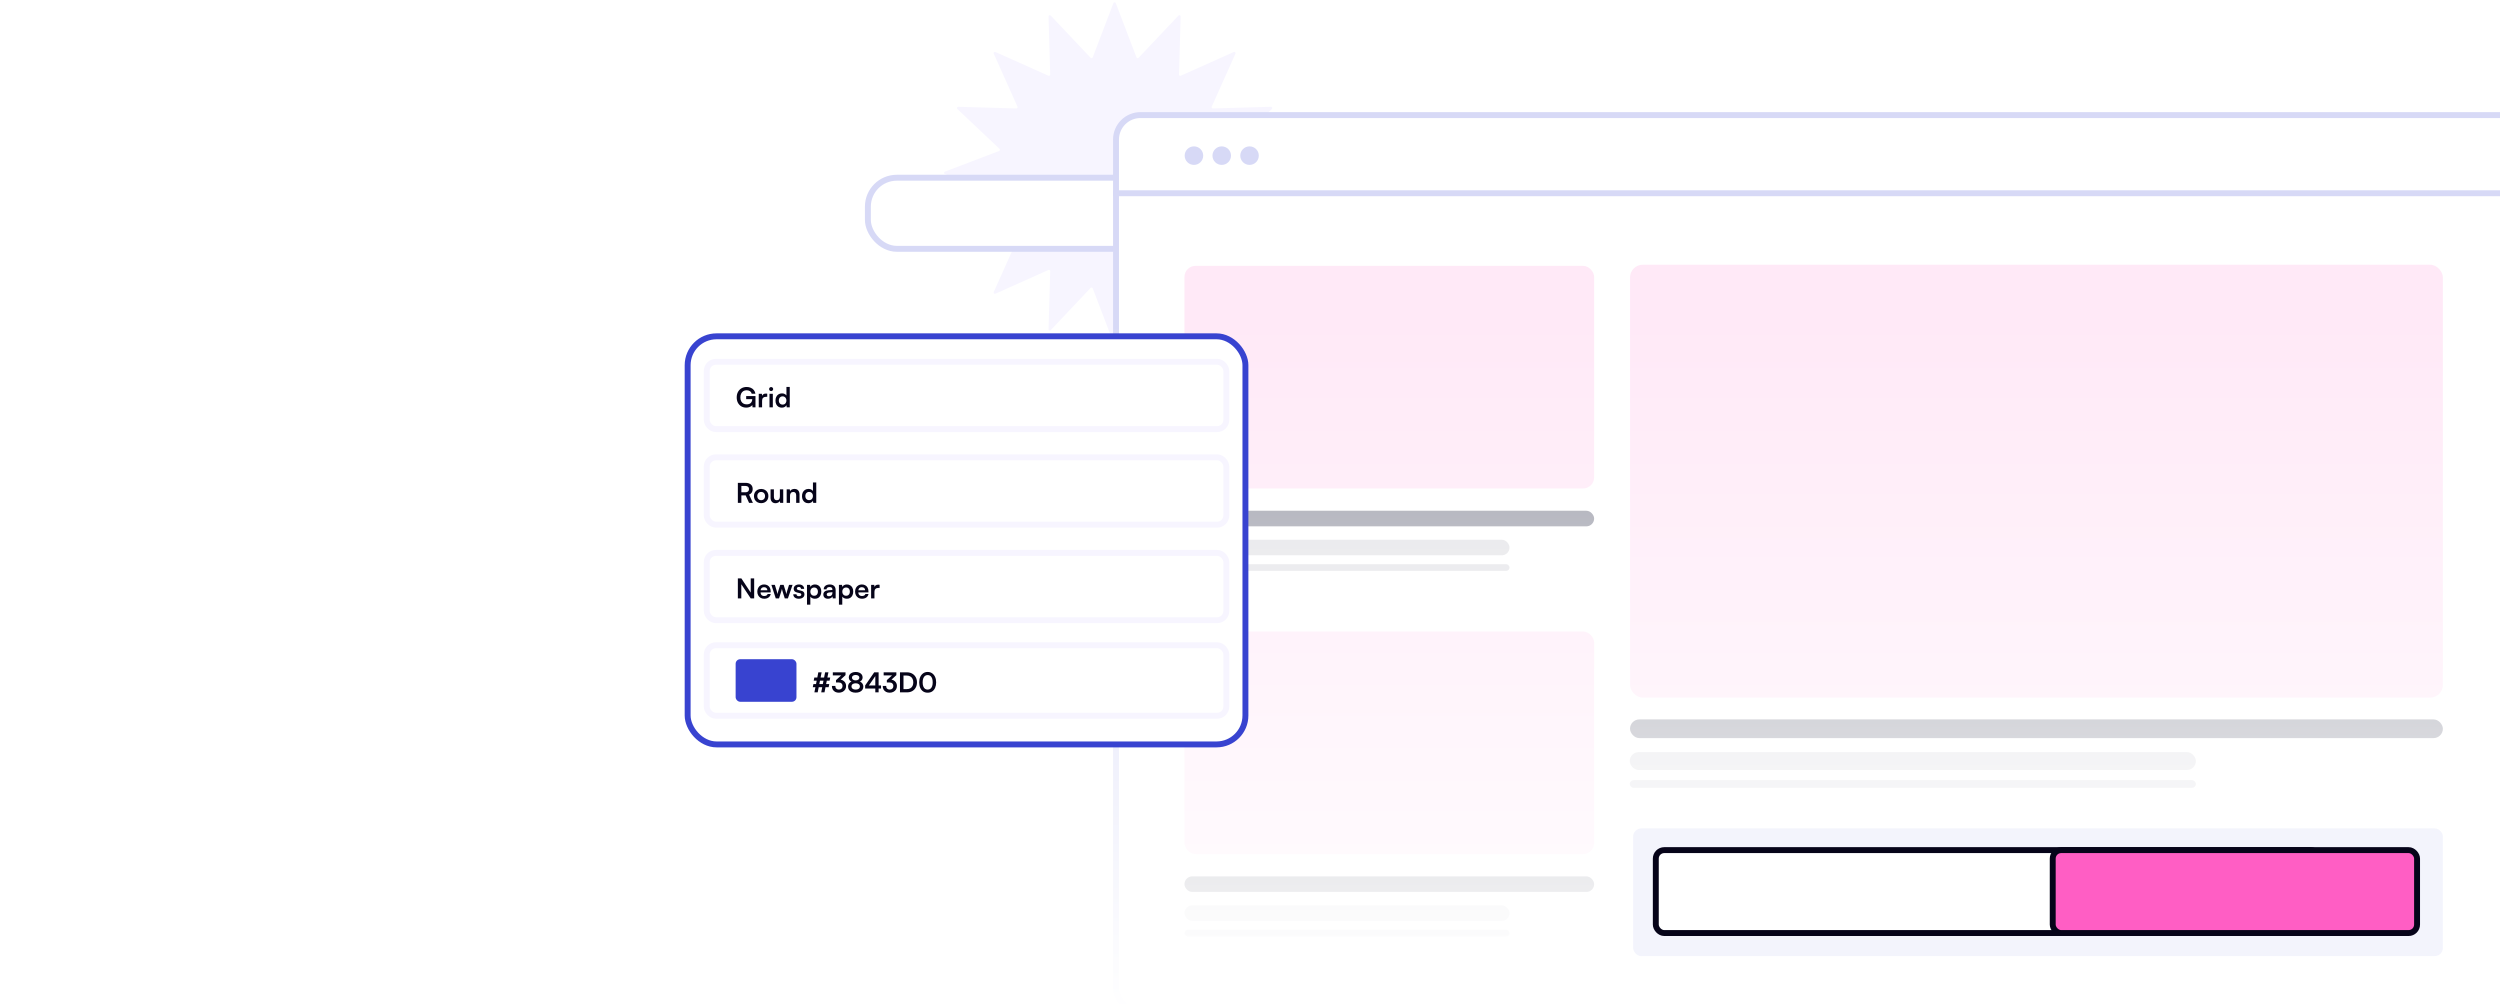 <svg width="844" height="339" viewBox="0 0 844 339" fill="none" xmlns="http://www.w3.org/2000/svg">
<g clip-path="url(#clip0_569_8031)">
<g filter="url(#filter0_f_569_8031)">
<path d="M375.888 1.051C376.028 0.683 376.549 0.683 376.689 1.051L383.673 19.369C383.785 19.665 384.168 19.741 384.385 19.511L397.847 5.26C398.118 4.973 398.599 5.173 398.588 5.566L398.029 25.163C398.02 25.479 398.345 25.695 398.633 25.566L416.524 17.551C416.884 17.39 417.252 17.758 417.091 18.118L409.076 36.009C408.946 36.297 409.163 36.622 409.479 36.613L429.076 36.054C429.469 36.043 429.669 36.524 429.382 36.795L415.131 50.257C414.901 50.474 414.977 50.857 415.273 50.969L433.591 57.953C433.959 58.093 433.959 58.614 433.591 58.754L415.273 65.737C414.977 65.85 414.901 66.233 415.131 66.45L429.382 79.912C429.669 80.182 429.469 80.663 429.076 80.652L409.479 80.094C409.163 80.085 408.946 80.409 409.076 80.698L417.091 98.588C417.252 98.948 416.884 99.316 416.524 99.155L398.633 91.14C398.345 91.011 398.02 91.228 398.029 91.544L398.588 111.14C398.599 111.534 398.118 111.733 397.847 111.447L384.385 97.195C384.168 96.965 383.785 97.041 383.673 97.337L376.689 115.655C376.549 116.023 376.028 116.023 375.888 115.655L368.905 97.337C368.792 97.041 368.409 96.965 368.192 97.195L354.73 111.447C354.46 111.733 353.979 111.534 353.99 111.14L354.548 91.544C354.557 91.228 354.233 91.011 353.944 91.14L336.053 99.155C335.694 99.316 335.326 98.948 335.487 98.588L343.502 80.698C343.631 80.409 343.414 80.085 343.098 80.094L323.502 80.652C323.108 80.663 322.909 80.182 323.195 79.912L337.447 66.45C337.677 66.233 337.6 65.85 337.305 65.737L318.987 58.754C318.619 58.614 318.619 58.093 318.987 57.953L337.305 50.969C337.6 50.857 337.677 50.474 337.447 50.257L323.195 36.795C322.909 36.524 323.108 36.043 323.502 36.054L343.098 36.613C343.414 36.622 343.631 36.297 343.502 36.009L335.487 18.118C335.326 17.758 335.694 17.39 336.053 17.551L353.944 25.566C354.233 25.695 354.557 25.479 354.548 25.163L353.99 5.566C353.979 5.173 354.46 4.973 354.73 5.26L368.192 19.511C368.409 19.741 368.792 19.665 368.905 19.369L375.888 1.051Z" fill="#F7F5FF"/>
</g>
<rect x="293" y="60" width="134" height="24" rx="9.752" fill="white" stroke="#D7D9F6" stroke-width="2"/>
<g style="mix-blend-mode:multiply" opacity="0.5" filter="url(#filter1_f_569_8031)">
<path d="M790.141 151.403C790.281 151.035 790.802 151.035 790.942 151.403L795.589 163.592C795.702 163.888 796.085 163.964 796.302 163.734L805.26 154.251C805.531 153.964 806.012 154.164 806 154.557L805.629 167.598C805.62 167.914 805.944 168.13 806.233 168.001L818.138 162.668C818.498 162.507 818.866 162.875 818.705 163.234L813.371 175.14C813.242 175.428 813.459 175.753 813.775 175.744L826.815 175.372C827.209 175.361 827.408 175.842 827.122 176.113L817.638 185.071C817.409 185.288 817.485 185.67 817.78 185.783L829.97 190.43C830.338 190.57 830.338 191.091 829.97 191.232L817.78 195.879C817.485 195.991 817.409 196.374 817.638 196.591L827.122 205.549C827.408 205.82 827.209 206.301 826.815 206.29L813.775 205.918C813.459 205.909 813.242 206.233 813.371 206.522L818.705 218.427C818.866 218.787 818.498 219.155 818.138 218.994L806.233 213.66C805.944 213.531 805.62 213.748 805.629 214.064L806 227.104C806.012 227.498 805.531 227.697 805.26 227.411L796.302 217.927C796.085 217.698 795.702 217.774 795.589 218.069L790.942 230.259C790.802 230.627 790.281 230.627 790.141 230.259L785.494 218.069C785.381 217.774 784.999 217.698 784.782 217.927L775.824 227.411C775.553 227.697 775.072 227.498 775.083 227.104L775.455 214.064C775.464 213.748 775.139 213.531 774.851 213.66L762.945 218.994C762.586 219.155 762.217 218.787 762.379 218.427L767.712 206.522C767.841 206.233 767.625 205.909 767.308 205.918L754.268 206.29C753.875 206.301 753.675 205.82 753.962 205.549L763.445 196.591C763.675 196.374 763.599 195.991 763.303 195.879L751.114 191.232C750.746 191.091 750.746 190.57 751.114 190.43L763.303 185.783C763.599 185.67 763.675 185.288 763.445 185.071L753.962 176.113C753.675 175.842 753.875 175.361 754.268 175.372L767.308 175.744C767.625 175.753 767.841 175.428 767.712 175.14L762.379 163.234C762.217 162.875 762.586 162.507 762.945 162.668L774.851 168.001C775.139 168.13 775.464 167.914 775.455 167.598L775.083 154.557C775.072 154.164 775.553 153.964 775.824 154.251L784.782 163.734C784.999 163.964 785.381 163.888 785.494 163.592L790.141 151.403Z" fill="#D7D9F6"/>
</g>
<rect opacity="0.98" x="236.977" y="130.375" width="609.817" height="162.968" fill="url(#paint0_linear_569_8031)"/>
<rect x="376.764" y="38.851" width="567.864" height="302.909" rx="8.268" fill="white" stroke="#D7D9F6" stroke-width="2"/>
<line x1="375.764" y1="65.239" x2="864.669" y2="65.239" stroke="#D7D9F6" stroke-width="2"/>
<g style="mix-blend-mode:multiply" opacity="0.4">
<rect x="399.875" y="89.75" width="138.306" height="75.167" rx="3.758" fill="#FFC8EB"/>
</g>
<g style="mix-blend-mode:multiply" opacity="0.4">
<rect x="550.297" y="89.37" width="274.418" height="146.146" rx="4.305" fill="#FFC8EB"/>
</g>
<g style="mix-blend-mode:multiply" opacity="0.4">
<rect x="399.875" y="213.182" width="138.306" height="75.167" rx="3.758" fill="#FFC8EB"/>
</g>
<rect x="399.875" y="172.433" width="138.306" height="5.262" rx="2.631" fill="#9D9EAA"/>
<rect x="399.875" y="295.865" width="138.306" height="5.262" rx="2.631" fill="#9D9EAA"/>
<rect x="550.297" y="242.875" width="274.418" height="6.308" rx="3.154" fill="#9D9EAA"/>
<rect opacity="0.3" x="399.875" y="305.636" width="109.743" height="5.262" rx="2.631" fill="#9D9EAA"/>
<rect opacity="0.3" x="399.875" y="182.205" width="109.743" height="5.262" rx="2.631" fill="#9D9EAA"/>
<rect opacity="0.3" x="399.875" y="313.905" width="109.743" height="2.255" rx="1.127" fill="#9D9EAA"/>
<rect opacity="0.3" x="550.207" y="253.913" width="191.127" height="6.027" rx="3.013" fill="#9D9EAA"/>
<rect opacity="0.3" x="399.875" y="190.473" width="109.743" height="2.255" rx="1.127" fill="#9D9EAA"/>
<rect opacity="0.3" x="550.207" y="263.383" width="191.127" height="2.583" rx="1.291" fill="#9D9EAA"/>
<circle cx="403.075" cy="52.544" r="3.128" fill="#D7D9F6"/>
<circle cx="412.458" cy="52.544" r="3.128" fill="#D7D9F6"/>
<circle cx="421.843" cy="52.544" r="3.128" fill="#D7D9F6"/>
<rect opacity="0.98" x="217" y="108" width="968" height="231" fill="url(#paint1_linear_569_8031)"/>
<rect x="232.15" y="113.541" width="188.305" height="137.772" rx="9.752" fill="white" stroke="#3843D0" stroke-width="2"/>
<rect x="248.352" y="222.547" width="20.534" height="14.374" rx="1.54" fill="#3843D0"/>
<path d="M277.383 226.979L276.052 233.734H274.944L276.265 226.979H277.383ZM279.675 226.979L278.353 233.734H277.244L278.557 226.979H279.675ZM274.916 228.735H280.285L280.072 229.788H274.703L274.916 228.735ZM274.611 230.934H279.961L279.749 231.988H274.398L274.611 230.934ZM285.448 227.922L283.008 230.167L282.232 229.622L284.597 227.451L284.394 228.024H281.16V226.979H285.448V227.922ZM283.054 230.389H282.232V229.622C282.349 229.53 282.503 229.468 282.694 229.437C282.885 229.4 283.064 229.382 283.23 229.382C283.55 229.382 283.855 229.431 284.145 229.53C284.434 229.628 284.69 229.773 284.912 229.964C285.14 230.149 285.318 230.38 285.448 230.657C285.577 230.928 285.642 231.239 285.642 231.59C285.642 232.052 285.534 232.453 285.318 232.792C285.103 233.13 284.807 233.392 284.431 233.577C284.062 233.762 283.649 233.854 283.193 233.854C282.749 233.854 282.349 233.768 281.992 233.596C281.641 233.417 281.36 233.158 281.151 232.819C280.948 232.481 280.846 232.068 280.846 231.581H282.01C282.01 231.969 282.118 232.271 282.334 232.487C282.555 232.696 282.848 232.801 283.211 232.801C283.581 232.801 283.877 232.69 284.098 232.468C284.326 232.24 284.44 231.941 284.44 231.572C284.44 231.233 284.326 230.953 284.098 230.731C283.871 230.503 283.523 230.389 283.054 230.389ZM286.31 231.821C286.31 231.359 286.446 230.965 286.717 230.639C286.994 230.306 287.354 230.096 287.798 230.01L287.807 230.223C287.407 230.118 287.095 229.93 286.874 229.659C286.658 229.388 286.55 229.058 286.55 228.67C286.55 228.313 286.649 227.999 286.846 227.728C287.043 227.457 287.317 227.244 287.668 227.09C288.026 226.936 288.435 226.859 288.897 226.859C289.359 226.859 289.763 226.936 290.108 227.09C290.459 227.238 290.73 227.451 290.921 227.728C291.118 227.999 291.217 228.319 291.217 228.689C291.217 229.077 291.106 229.407 290.884 229.678C290.662 229.942 290.351 230.121 289.951 230.214L289.942 230.019C290.243 230.063 290.508 230.17 290.736 230.343C290.964 230.509 291.14 230.719 291.263 230.971C291.392 231.224 291.457 231.507 291.457 231.821C291.457 232.228 291.349 232.585 291.134 232.893C290.924 233.195 290.625 233.429 290.237 233.596C289.855 233.762 289.403 233.845 288.879 233.845C288.361 233.845 287.909 233.762 287.521 233.596C287.139 233.429 286.84 233.195 286.624 232.893C286.415 232.585 286.31 232.228 286.31 231.821ZM287.465 231.738C287.465 231.954 287.521 232.142 287.631 232.302C287.748 232.462 287.912 232.585 288.121 232.671C288.337 232.758 288.592 232.801 288.888 232.801C289.172 232.801 289.418 232.758 289.627 232.671C289.843 232.585 290.006 232.465 290.117 232.311C290.234 232.151 290.293 231.96 290.293 231.738C290.293 231.412 290.163 231.153 289.905 230.962C289.652 230.771 289.31 230.676 288.879 230.676C288.448 230.676 288.103 230.771 287.844 230.962C287.591 231.153 287.465 231.412 287.465 231.738ZM287.622 228.772C287.622 229.049 287.736 229.274 287.964 229.447C288.192 229.613 288.497 229.696 288.879 229.696C289.255 229.696 289.553 229.613 289.775 229.447C290.003 229.28 290.117 229.058 290.117 228.781C290.117 228.498 290.003 228.276 289.775 228.116C289.553 227.95 289.255 227.866 288.879 227.866C288.497 227.866 288.192 227.95 287.964 228.116C287.736 228.276 287.622 228.495 287.622 228.772ZM296.62 226.979V233.734H295.501V226.979H296.62ZM292.073 231.415L295.132 226.979H296.379L293.275 231.489L292.073 231.415ZM297.442 232.45H292.073V231.415H297.442V232.45ZM302.611 227.922L300.171 230.167L299.395 229.622L301.761 227.451L301.558 228.024H298.323V226.979H302.611V227.922ZM300.218 230.389H299.395V229.622C299.512 229.53 299.666 229.468 299.857 229.437C300.048 229.4 300.227 229.382 300.393 229.382C300.714 229.382 301.018 229.431 301.308 229.53C301.598 229.628 301.853 229.773 302.075 229.964C302.303 230.149 302.482 230.38 302.611 230.657C302.74 230.928 302.805 231.239 302.805 231.59C302.805 232.052 302.697 232.453 302.482 232.792C302.266 233.13 301.97 233.392 301.594 233.577C301.225 233.762 300.812 233.854 300.356 233.854C299.913 233.854 299.512 233.768 299.155 233.596C298.804 233.417 298.524 233.158 298.314 232.819C298.111 232.481 298.009 232.068 298.009 231.581H299.173C299.173 231.969 299.281 232.271 299.497 232.487C299.719 232.696 300.011 232.801 300.375 232.801C300.744 232.801 301.04 232.69 301.262 232.468C301.49 232.24 301.604 231.941 301.604 231.572C301.604 231.233 301.49 230.953 301.262 230.731C301.034 230.503 300.686 230.389 300.218 230.389ZM306.264 233.734H303.834V226.979H306.199C306.865 226.979 307.45 227.124 307.955 227.414C308.46 227.697 308.854 228.094 309.138 228.606C309.427 229.111 309.572 229.699 309.572 230.371C309.572 231.03 309.43 231.615 309.147 232.126C308.87 232.631 308.482 233.026 307.983 233.309C307.49 233.592 306.917 233.734 306.264 233.734ZM305.017 227.525V233.198L304.453 232.644H306.153C306.603 232.644 306.991 232.551 307.317 232.367C307.644 232.182 307.893 231.92 308.066 231.581C308.238 231.242 308.325 230.839 308.325 230.371C308.325 229.89 308.235 229.48 308.057 229.142C307.878 228.797 307.622 228.532 307.29 228.347C306.957 228.162 306.557 228.07 306.088 228.07H304.453L305.017 227.525ZM310.323 230.371C310.323 229.668 310.44 229.055 310.674 228.532C310.914 228.008 311.247 227.599 311.672 227.303C312.103 227.001 312.605 226.85 313.178 226.85C313.757 226.85 314.259 227.001 314.684 227.303C315.115 227.599 315.448 228.008 315.682 228.532C315.922 229.055 316.042 229.668 316.042 230.371C316.042 231.067 315.929 231.677 315.701 232.2C315.473 232.724 315.146 233.13 314.721 233.42C314.296 233.709 313.782 233.854 313.178 233.854C312.587 233.854 312.075 233.709 311.644 233.42C311.219 233.13 310.893 232.724 310.665 232.2C310.437 231.677 310.323 231.067 310.323 230.371ZM311.487 230.371C311.487 230.888 311.555 231.332 311.69 231.701C311.826 232.065 312.02 232.342 312.272 232.533C312.525 232.718 312.827 232.81 313.178 232.81C313.541 232.81 313.846 232.718 314.093 232.533C314.345 232.342 314.539 232.065 314.675 231.701C314.81 231.332 314.878 230.888 314.878 230.371C314.878 229.835 314.81 229.385 314.675 229.022C314.539 228.652 314.345 228.372 314.093 228.181C313.846 227.99 313.541 227.894 313.178 227.894C312.827 227.894 312.525 227.99 312.272 228.181C312.02 228.372 311.826 228.652 311.69 229.022C311.555 229.385 311.487 229.835 311.487 230.371Z" fill="#060419"/>
<rect x="238.6" y="217.832" width="175.403" height="23.804" rx="3.107" stroke="#F7F5FF" stroke-width="2"/>
<path d="M252.057 131.75C251.613 131.75 251.235 131.851 250.92 132.055C250.606 132.258 250.366 132.541 250.2 132.905C250.033 133.262 249.95 133.687 249.95 134.18C249.95 134.679 250.039 135.104 250.218 135.455C250.397 135.8 250.643 136.062 250.957 136.241C251.278 136.419 251.644 136.509 252.057 136.509C252.359 136.509 252.624 136.472 252.852 136.398C253.086 136.318 253.283 136.204 253.443 136.056C253.603 135.902 253.726 135.717 253.813 135.501C253.905 135.286 253.951 135.046 253.951 134.781V134.189L254.506 134.753H251.909V133.709H255.051V137.507H254.053L253.951 136.416L254.09 136.555C253.991 136.758 253.834 136.94 253.619 137.1C253.409 137.26 253.16 137.386 252.87 137.479C252.581 137.565 252.266 137.608 251.928 137.608C251.299 137.608 250.742 137.467 250.255 137.183C249.775 136.894 249.396 136.49 249.119 135.973C248.847 135.455 248.712 134.848 248.712 134.152C248.712 133.469 248.851 132.865 249.128 132.341C249.411 131.811 249.805 131.396 250.311 131.094C250.822 130.792 251.413 130.641 252.085 130.641C252.602 130.641 253.07 130.736 253.489 130.927C253.908 131.112 254.25 131.374 254.515 131.713C254.786 132.052 254.952 132.452 255.014 132.914H253.766C253.662 132.514 253.452 132.221 253.138 132.036C252.824 131.845 252.464 131.75 252.057 131.75ZM259.017 132.923V133.968H258.601C258.189 133.968 257.865 134.078 257.631 134.3C257.397 134.516 257.28 134.845 257.28 135.289V137.507H256.153V132.951H257.215L257.308 133.894H257.197C257.259 133.592 257.403 133.345 257.631 133.154C257.859 132.963 258.155 132.868 258.518 132.868C258.598 132.868 258.678 132.871 258.759 132.877C258.839 132.883 258.925 132.899 259.017 132.923ZM259.78 137.507V132.942H260.908V137.507H259.78ZM260.335 132.027C260.144 132.027 259.981 131.962 259.845 131.833C259.716 131.697 259.651 131.534 259.651 131.343C259.651 131.152 259.716 130.992 259.845 130.863C259.981 130.733 260.144 130.669 260.335 130.669C260.526 130.669 260.686 130.733 260.815 130.863C260.951 130.992 261.019 131.152 261.019 131.343C261.019 131.534 260.951 131.697 260.815 131.833C260.686 131.962 260.526 132.027 260.335 132.027ZM263.948 137.627C263.505 137.627 263.123 137.528 262.802 137.331C262.488 137.128 262.242 136.847 262.063 136.49C261.891 136.133 261.804 135.717 261.804 135.243C261.804 134.768 261.891 134.349 262.063 133.986C262.242 133.616 262.497 133.327 262.83 133.117C263.163 132.908 263.557 132.803 264.013 132.803C264.333 132.803 264.626 132.868 264.891 132.997C265.156 133.12 265.359 133.296 265.501 133.524V130.632H266.619V137.507H265.584L265.51 136.795C265.374 137.054 265.165 137.257 264.881 137.405C264.604 137.553 264.293 137.627 263.948 137.627ZM264.198 136.592C264.463 136.592 264.691 136.536 264.881 136.425C265.072 136.308 265.22 136.145 265.325 135.936C265.436 135.72 265.491 135.477 265.491 135.206C265.491 134.929 265.436 134.688 265.325 134.485C265.22 134.276 265.072 134.112 264.881 133.995C264.691 133.872 264.463 133.81 264.198 133.81C263.939 133.81 263.714 133.872 263.523 133.995C263.332 134.112 263.184 134.276 263.08 134.485C262.981 134.694 262.932 134.935 262.932 135.206C262.932 135.477 262.981 135.717 263.08 135.926C263.184 136.136 263.332 136.299 263.523 136.416C263.714 136.533 263.939 136.592 264.198 136.592Z" fill="#060419"/>
<rect x="238.6" y="122.142" width="175.403" height="22.729" rx="3.107" stroke="#F7F5FF" stroke-width="2"/>
<path d="M250.283 169.761H249.1V163.007H251.678C252.442 163.007 253.036 163.192 253.462 163.561C253.893 163.931 254.108 164.448 254.108 165.114C254.108 165.563 254.004 165.948 253.794 166.269C253.591 166.583 253.289 166.823 252.889 166.989L254.173 169.761H252.879L251.734 167.239H250.283V169.761ZM250.283 164.06V166.195H251.678C252.054 166.195 252.346 166.099 252.556 165.908C252.765 165.717 252.87 165.452 252.87 165.114C252.87 164.775 252.765 164.516 252.556 164.337C252.346 164.153 252.054 164.06 251.678 164.06H250.283ZM254.531 167.47C254.531 166.996 254.636 166.58 254.845 166.222C255.055 165.859 255.344 165.576 255.714 165.372C256.084 165.169 256.503 165.067 256.971 165.067C257.445 165.067 257.864 165.169 258.227 165.372C258.597 165.576 258.887 165.859 259.096 166.222C259.305 166.58 259.41 166.996 259.41 167.47C259.41 167.944 259.305 168.363 259.096 168.727C258.887 169.084 258.597 169.364 258.227 169.567C257.864 169.771 257.445 169.872 256.971 169.872C256.503 169.872 256.084 169.771 255.714 169.567C255.344 169.364 255.055 169.084 254.845 168.727C254.636 168.363 254.531 167.944 254.531 167.47ZM255.659 167.47C255.659 167.747 255.714 167.99 255.825 168.2C255.942 168.409 256.096 168.573 256.287 168.69C256.484 168.807 256.712 168.865 256.971 168.865C257.229 168.865 257.457 168.807 257.654 168.69C257.852 168.573 258.006 168.409 258.117 168.2C258.227 167.99 258.283 167.747 258.283 167.47C258.283 167.186 258.227 166.943 258.117 166.74C258.006 166.53 257.852 166.367 257.654 166.25C257.457 166.133 257.229 166.075 256.971 166.075C256.712 166.075 256.484 166.133 256.287 166.25C256.096 166.367 255.942 166.53 255.825 166.74C255.714 166.943 255.659 167.186 255.659 167.47ZM263.291 165.197H264.418V169.761H263.374L263.291 169.152C263.155 169.367 262.952 169.543 262.681 169.678C262.41 169.814 262.121 169.882 261.813 169.882C261.289 169.882 260.879 169.715 260.584 169.383C260.288 169.05 260.14 168.606 260.14 168.052V165.197H261.267V167.655C261.267 168.086 261.35 168.397 261.517 168.588C261.683 168.779 261.923 168.874 262.238 168.874C262.595 168.874 262.86 168.77 263.032 168.56C263.205 168.345 263.291 168.021 263.291 167.59V165.197ZM266.71 169.761H265.583V165.197H266.627L266.719 165.788C266.861 165.56 267.061 165.382 267.32 165.252C267.585 165.123 267.871 165.058 268.179 165.058C268.752 165.058 269.183 165.228 269.473 165.566C269.769 165.905 269.916 166.367 269.916 166.952V169.761H268.789V167.22C268.789 166.838 268.703 166.555 268.53 166.37C268.358 166.179 268.124 166.084 267.828 166.084C267.477 166.084 267.203 166.195 267.006 166.416C266.809 166.638 266.71 166.934 266.71 167.304V169.761ZM272.9 169.882C272.456 169.882 272.074 169.783 271.754 169.586C271.44 169.383 271.193 169.102 271.015 168.745C270.842 168.388 270.756 167.972 270.756 167.498C270.756 167.023 270.842 166.604 271.015 166.241C271.193 165.871 271.449 165.582 271.782 165.372C272.114 165.163 272.509 165.058 272.965 165.058C273.285 165.058 273.577 165.123 273.842 165.252C274.107 165.375 274.311 165.551 274.452 165.779V162.887H275.57V169.761H274.535L274.461 169.05C274.326 169.309 274.116 169.512 273.833 169.66C273.556 169.808 273.245 169.882 272.9 169.882ZM273.149 168.847C273.414 168.847 273.642 168.791 273.833 168.68C274.024 168.563 274.172 168.4 274.277 168.191C274.388 167.975 274.443 167.732 274.443 167.461C274.443 167.183 274.388 166.943 274.277 166.74C274.172 166.53 274.024 166.367 273.833 166.25C273.642 166.127 273.414 166.065 273.149 166.065C272.891 166.065 272.666 166.127 272.475 166.25C272.284 166.367 272.136 166.53 272.031 166.74C271.933 166.949 271.883 167.19 271.883 167.461C271.883 167.732 271.933 167.972 272.031 168.181C272.136 168.391 272.284 168.554 272.475 168.671C272.666 168.788 272.891 168.847 273.149 168.847Z" fill="#060419"/>
<rect x="238.6" y="154.397" width="175.403" height="22.729" rx="3.107" stroke="#F7F5FF" stroke-width="2"/>
<path d="M250.264 202.017H249.1V195.262H250.274L253.785 200.575H253.443V195.262H254.607V202.017H253.443L249.922 196.713H250.264V202.017ZM257.978 202.137C257.529 202.137 257.128 202.035 256.777 201.832C256.432 201.623 256.161 201.339 255.964 200.982C255.767 200.618 255.668 200.203 255.668 199.734C255.668 199.26 255.764 198.841 255.955 198.478C256.146 198.114 256.414 197.831 256.759 197.628C257.104 197.418 257.498 197.313 257.941 197.313C258.403 197.313 258.801 197.412 259.133 197.609C259.466 197.8 259.722 198.068 259.9 198.413C260.085 198.758 260.178 199.171 260.178 199.651V199.993L256.26 200.002L256.278 199.282H259.059C259.059 198.968 258.958 198.715 258.755 198.524C258.557 198.333 258.289 198.238 257.951 198.238C257.686 198.238 257.461 198.293 257.276 198.404C257.097 198.515 256.962 198.681 256.869 198.903C256.777 199.125 256.731 199.396 256.731 199.716C256.731 200.209 256.836 200.582 257.045 200.834C257.261 201.087 257.578 201.213 257.997 201.213C258.305 201.213 258.557 201.154 258.755 201.037C258.958 200.92 259.09 200.754 259.152 200.538H260.196C260.097 201.037 259.851 201.429 259.457 201.712C259.069 201.995 258.576 202.137 257.978 202.137ZM261.897 202.017L260.419 197.452H261.593L262.193 199.411C262.242 199.59 262.292 199.778 262.341 199.975C262.39 200.172 262.433 200.378 262.47 200.594C262.501 200.446 262.529 200.31 262.554 200.187C262.584 200.064 262.618 199.944 262.655 199.827C262.692 199.704 262.735 199.565 262.785 199.411L263.413 197.452H264.559L265.169 199.411C265.181 199.454 265.199 199.528 265.224 199.633C265.255 199.731 265.286 199.839 265.316 199.956C265.347 200.073 265.375 200.19 265.4 200.307C265.43 200.418 265.452 200.514 265.464 200.594C265.489 200.477 265.52 200.344 265.557 200.196C265.594 200.049 265.631 199.907 265.668 199.771C265.711 199.63 265.745 199.51 265.769 199.411L266.379 197.452H267.571L265.991 202.017H264.938L264.309 200.039C264.217 199.738 264.143 199.482 264.087 199.272C264.032 199.057 263.995 198.891 263.977 198.773C263.958 198.884 263.924 199.032 263.875 199.217C263.826 199.402 263.742 199.682 263.625 200.058L262.997 202.017H261.897ZM267.812 200.631H268.884C268.89 200.828 268.964 200.985 269.106 201.102C269.248 201.219 269.445 201.278 269.697 201.278C269.968 201.278 270.172 201.228 270.307 201.13C270.449 201.031 270.52 200.899 270.52 200.732C270.52 200.622 270.483 200.523 270.409 200.437C270.335 200.35 270.196 200.286 269.993 200.243L269.171 200.049C268.758 199.956 268.45 199.808 268.247 199.605C268.05 199.396 267.951 199.109 267.951 198.746C267.951 198.45 268.028 198.194 268.182 197.979C268.342 197.763 268.558 197.6 268.829 197.489C269.1 197.372 269.411 197.313 269.762 197.313C270.101 197.313 270.4 197.375 270.658 197.498C270.917 197.621 271.117 197.794 271.259 198.016C271.407 198.238 271.484 198.496 271.49 198.792H270.418C270.418 198.595 270.357 198.441 270.233 198.33C270.11 198.213 269.938 198.154 269.716 198.154C269.494 198.154 269.322 198.204 269.198 198.302C269.075 198.401 269.014 198.533 269.014 198.7C269.014 198.952 269.211 199.125 269.605 199.217L270.427 199.411C270.809 199.497 271.096 199.636 271.287 199.827C271.484 200.018 271.582 200.289 271.582 200.64C271.582 200.948 271.502 201.216 271.342 201.444C271.182 201.666 270.957 201.838 270.668 201.961C270.378 202.078 270.045 202.137 269.67 202.137C269.103 202.137 268.65 201.998 268.311 201.721C267.979 201.444 267.812 201.08 267.812 200.631ZM272.441 204.133V197.452H273.485L273.559 198.145C273.694 197.88 273.904 197.677 274.187 197.535C274.471 197.387 274.782 197.313 275.121 197.313C275.558 197.313 275.934 197.412 276.248 197.609C276.568 197.806 276.818 198.08 276.996 198.432C277.175 198.783 277.264 199.199 277.264 199.679C277.264 200.153 277.181 200.575 277.015 200.945C276.848 201.315 276.605 201.607 276.285 201.823C275.971 202.032 275.586 202.137 275.13 202.137C274.791 202.137 274.48 202.072 274.196 201.943C273.919 201.814 273.71 201.635 273.568 201.407V204.133H272.441ZM273.577 199.734C273.577 200.006 273.63 200.246 273.734 200.455C273.839 200.665 273.987 200.831 274.178 200.954C274.375 201.071 274.603 201.13 274.862 201.13C275.127 201.13 275.355 201.071 275.546 200.954C275.737 200.831 275.881 200.665 275.98 200.455C276.078 200.246 276.128 200.006 276.128 199.734C276.128 199.463 276.078 199.223 275.98 199.014C275.881 198.804 275.737 198.641 275.546 198.524C275.355 198.401 275.127 198.339 274.862 198.339C274.603 198.339 274.375 198.398 274.178 198.515C273.987 198.632 273.839 198.795 273.734 199.004C273.63 199.214 273.577 199.457 273.577 199.734ZM279.52 202.137C279.04 202.137 278.658 202.008 278.374 201.749C278.097 201.484 277.959 201.139 277.959 200.714C277.959 200.295 278.103 199.962 278.393 199.716C278.689 199.463 279.107 199.316 279.65 199.272L281.017 199.162V199.06C281.017 198.85 280.977 198.684 280.897 198.561C280.823 198.432 280.715 198.339 280.574 198.284C280.432 198.222 280.266 198.191 280.075 198.191C279.742 198.191 279.486 198.259 279.308 198.395C279.129 198.524 279.04 198.709 279.04 198.949H278.079C278.079 198.616 278.162 198.33 278.328 198.09C278.501 197.843 278.741 197.652 279.049 197.517C279.363 197.381 279.724 197.313 280.13 197.313C280.543 197.313 280.897 197.387 281.193 197.535C281.488 197.677 281.716 197.893 281.877 198.182C282.037 198.465 282.117 198.82 282.117 199.245V202.017H281.128L281.045 201.342C280.946 201.576 280.755 201.767 280.472 201.915C280.195 202.063 279.878 202.137 279.52 202.137ZM279.881 201.287C280.232 201.287 280.509 201.188 280.712 200.991C280.922 200.794 281.026 200.52 281.026 200.169V199.929L280.075 200.002C279.724 200.033 279.474 200.107 279.326 200.224C279.178 200.335 279.104 200.483 279.104 200.668C279.104 200.871 279.172 201.025 279.308 201.13C279.443 201.234 279.634 201.287 279.881 201.287ZM283.224 204.133V197.452H284.268L284.342 198.145C284.478 197.88 284.687 197.677 284.971 197.535C285.254 197.387 285.565 197.313 285.904 197.313C286.341 197.313 286.717 197.412 287.031 197.609C287.352 197.806 287.601 198.08 287.78 198.432C287.958 198.783 288.048 199.199 288.048 199.679C288.048 200.153 287.965 200.575 287.798 200.945C287.632 201.315 287.389 201.607 287.068 201.823C286.754 202.032 286.369 202.137 285.913 202.137C285.574 202.137 285.263 202.072 284.98 201.943C284.703 201.814 284.493 201.635 284.352 201.407V204.133H283.224ZM284.361 199.734C284.361 200.006 284.413 200.246 284.518 200.455C284.623 200.665 284.77 200.831 284.961 200.954C285.159 201.071 285.387 201.13 285.645 201.13C285.91 201.13 286.138 201.071 286.329 200.954C286.52 200.831 286.665 200.665 286.763 200.455C286.862 200.246 286.911 200.006 286.911 199.734C286.911 199.463 286.862 199.223 286.763 199.014C286.665 198.804 286.52 198.641 286.329 198.524C286.138 198.401 285.91 198.339 285.645 198.339C285.387 198.339 285.159 198.398 284.961 198.515C284.77 198.632 284.623 198.795 284.518 199.004C284.413 199.214 284.361 199.457 284.361 199.734ZM290.987 202.137C290.538 202.137 290.137 202.035 289.786 201.832C289.441 201.623 289.17 201.339 288.973 200.982C288.776 200.618 288.677 200.203 288.677 199.734C288.677 199.26 288.773 198.841 288.964 198.478C289.155 198.114 289.423 197.831 289.768 197.628C290.113 197.418 290.507 197.313 290.951 197.313C291.413 197.313 291.81 197.412 292.143 197.609C292.475 197.8 292.731 198.068 292.909 198.413C293.094 198.758 293.187 199.171 293.187 199.651V199.993L289.269 200.002L289.287 199.282H292.069C292.069 198.968 291.967 198.715 291.764 198.524C291.567 198.333 291.299 198.238 290.96 198.238C290.695 198.238 290.47 198.293 290.285 198.404C290.107 198.515 289.971 198.681 289.879 198.903C289.786 199.125 289.74 199.396 289.74 199.716C289.74 200.209 289.845 200.582 290.054 200.834C290.27 201.087 290.587 201.213 291.006 201.213C291.314 201.213 291.567 201.154 291.764 201.037C291.967 200.92 292.099 200.754 292.161 200.538H293.205C293.107 201.037 292.86 201.429 292.466 201.712C292.078 201.995 291.585 202.137 290.987 202.137ZM296.953 197.434V198.478H296.538C296.125 198.478 295.802 198.589 295.567 198.81C295.333 199.026 295.216 199.356 295.216 199.799V202.017H294.089V197.461H295.152L295.244 198.404H295.133C295.195 198.102 295.339 197.856 295.567 197.665C295.795 197.474 296.091 197.378 296.454 197.378C296.535 197.378 296.615 197.381 296.695 197.387C296.775 197.394 296.861 197.409 296.953 197.434Z" fill="#060419"/>
<rect x="238.6" y="186.652" width="175.403" height="22.729" rx="3.107" stroke="#F7F5FF" stroke-width="2"/>
<g style="mix-blend-mode:multiply" opacity="0.3">
<rect x="551.348" y="279.675" width="273.366" height="43.108" rx="2.751" fill="#D7D9F6"/>
</g>
<rect x="559" y="287" width="224" height="28" rx="2.862" fill="white" stroke="#060419" stroke-width="2"/>
<rect x="693" y="287" width="123" height="28" rx="2.862" fill="#FF5EC4" stroke="#060419" stroke-width="2"/>
</g>
<defs>
<filter id="filter0_f_569_8031" x="298.734" y="-19.202" width="155.11" height="155.11" filterUnits="userSpaceOnUse" color-interpolation-filters="sRGB">
<feFlood flood-opacity="0" result="BackgroundImageFix"/>
<feBlend mode="normal" in="SourceGraphic" in2="BackgroundImageFix" result="shape"/>
<feGaussianBlur stdDeviation="9.988" result="effect1_foregroundBlur_569_8031"/>
</filter>
<filter id="filter1_f_569_8031" x="728.756" y="129.047" width="123.569" height="123.567" filterUnits="userSpaceOnUse" color-interpolation-filters="sRGB">
<feFlood flood-opacity="0" result="BackgroundImageFix"/>
<feBlend mode="normal" in="SourceGraphic" in2="BackgroundImageFix" result="shape"/>
<feGaussianBlur stdDeviation="11.04" result="effect1_foregroundBlur_569_8031"/>
</filter>
<linearGradient id="paint0_linear_569_8031" x1="541.885" y1="130.375" x2="541.885" y2="293.343" gradientUnits="userSpaceOnUse">
<stop stop-color="white" stop-opacity="0"/>
<stop offset="1" stop-color="white"/>
</linearGradient>
<linearGradient id="paint1_linear_569_8031" x1="701" y1="108" x2="701" y2="339" gradientUnits="userSpaceOnUse">
<stop stop-color="white" stop-opacity="0"/>
<stop offset="1" stop-color="white"/>
</linearGradient>
<clipPath id="clip0_569_8031">
<rect width="844" height="339" fill="white"/>
</clipPath>
</defs>
</svg>
